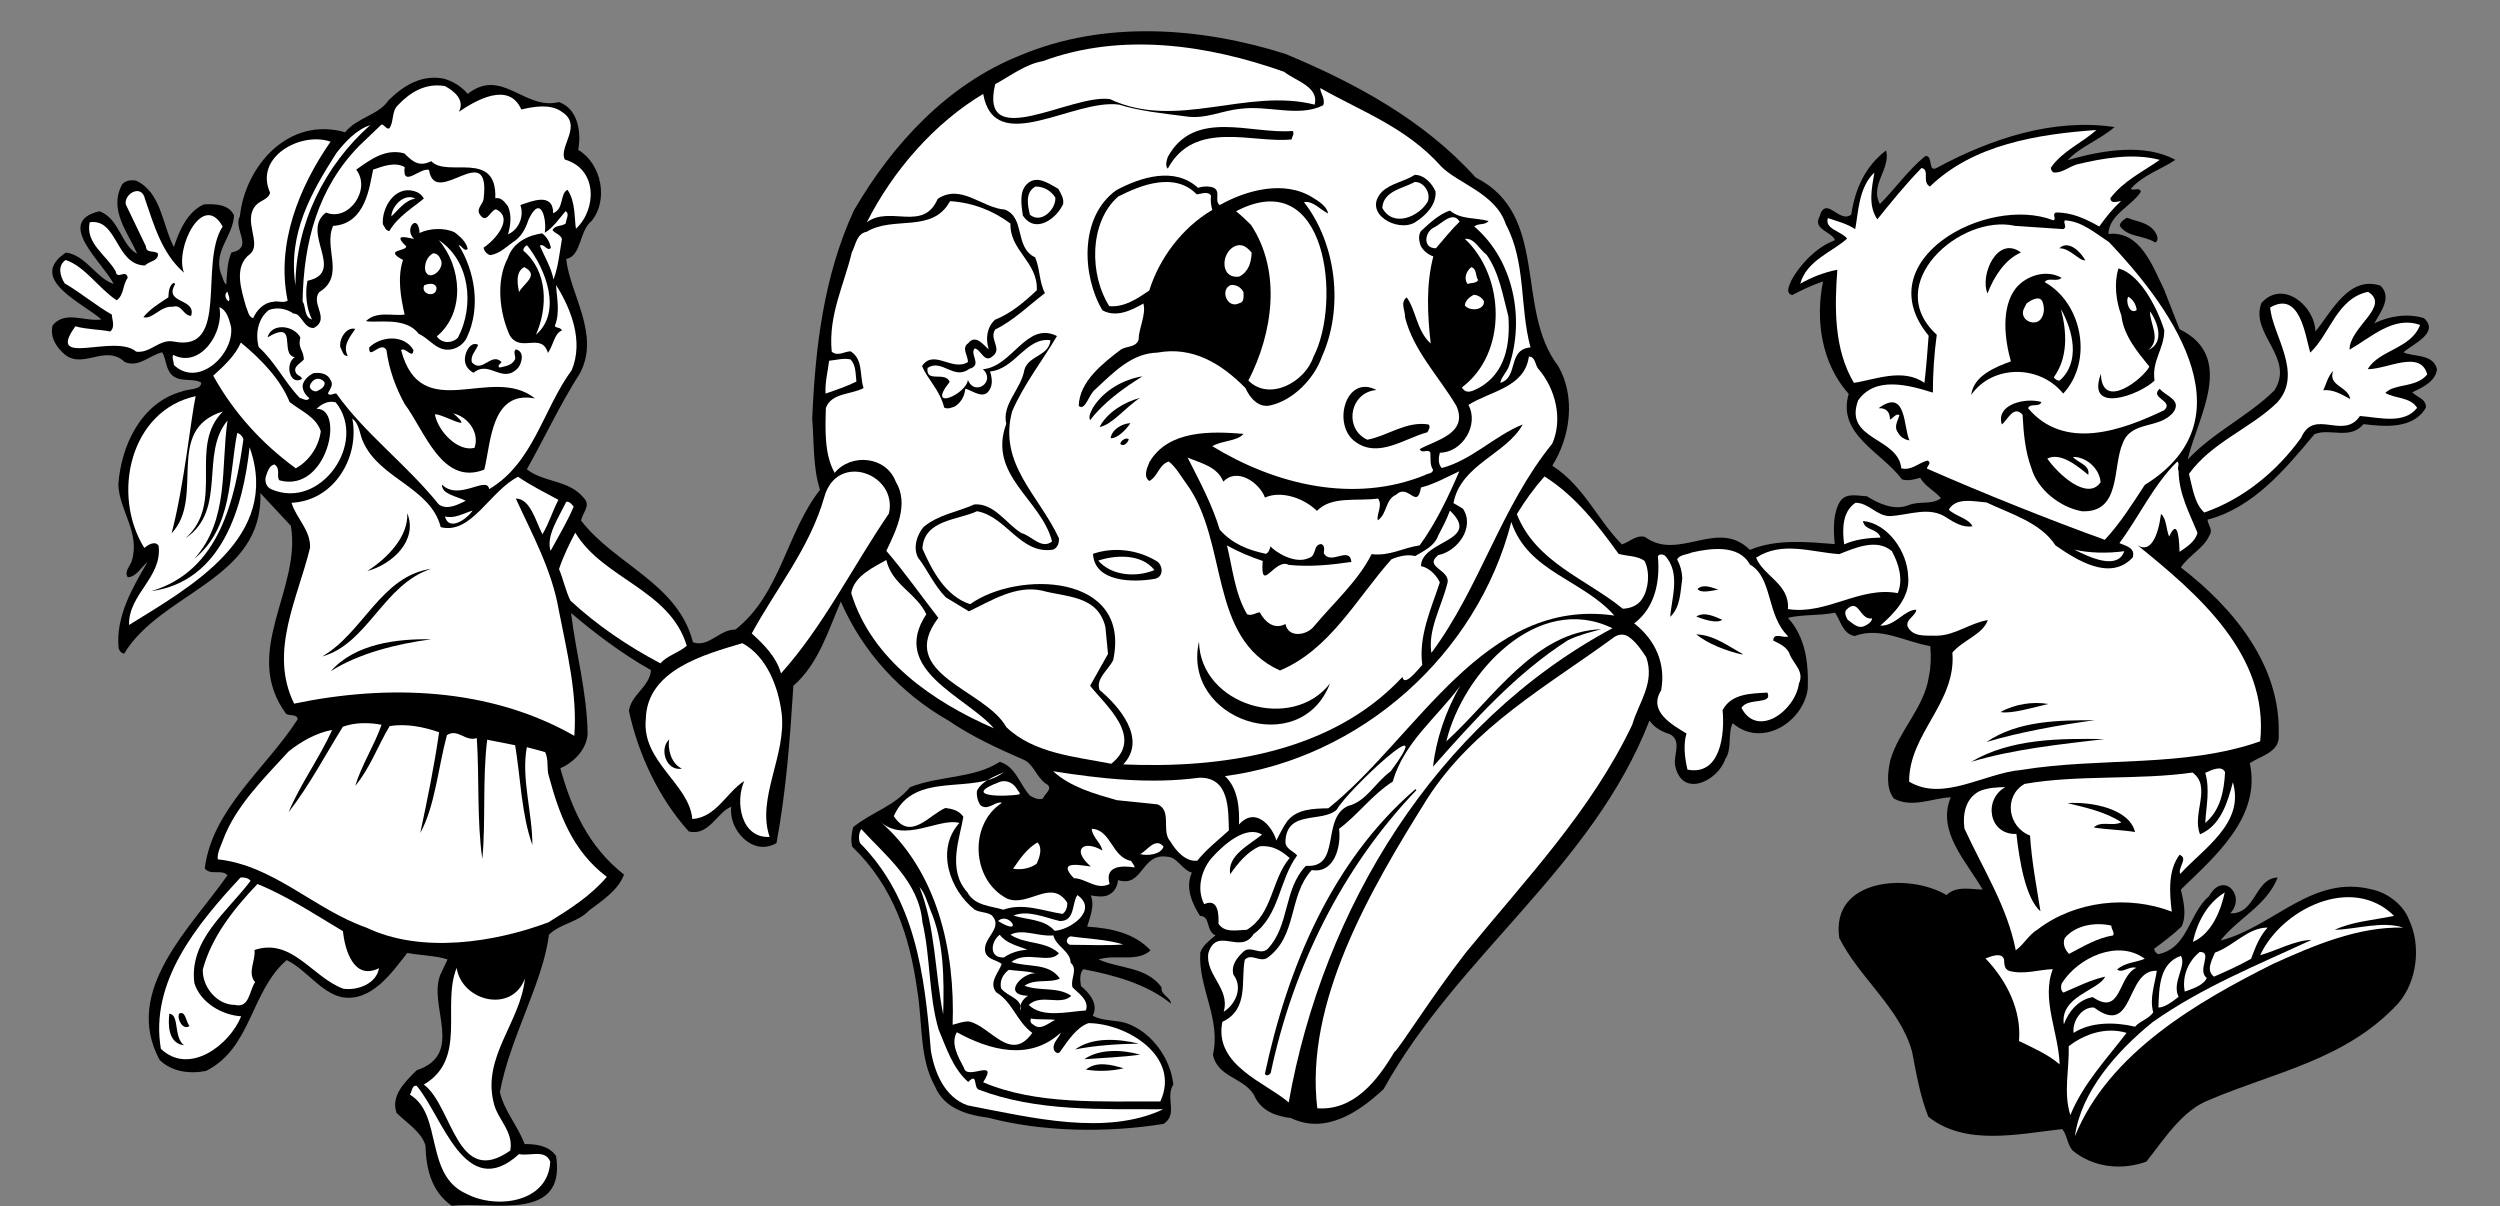 <?xml version="1.0" encoding="UTF-8" standalone="no"?>
<svg
   xmlns:dc="http://purl.org/dc/elements/1.1/"
   xmlns:cc="http://creativecommons.org/ns#"
   xmlns:rdf="http://www.w3.org/1999/02/22-rdf-syntax-ns#"
   xmlns:svg="http://www.w3.org/2000/svg"
   xmlns="http://www.w3.org/2000/svg"
   viewBox="0 0 1025.333 494.667"
   height="494.667"
   width="1025.333"
   xml:space="preserve"
   id="svg2"
   version="1.1"><rect x="0" y="0" width="1025.333" height="494.667" fill="#808080" stroke="none"/><defs
     id="defs6" /><g
     transform="matrix(1.333,0,0,-1.333,0,494.667)"
     id="g10"><g
       transform="scale(0.1)"
       id="g12"><path
         id="path14"
         style="fill:#000000;fill-opacity:1;fill-rule:nonzero;stroke:none"
         d="m 3955,3545 c 214,-89 427,-204 585,-380 229,-115 120,-405 254,-580 54,-93 39,-216 -18,-307 97,-62 138,-165 214,-242 24,7 43,30 71,23 104,-77 224,59 323,-40 83,35 180,24 261,18 -4,45 -6,95 17,132 20,27 54,16 82,15 37,-23 82,-44 127,-28 33,15 71,0 101,22 -19,23 -49,36 -64,63 -17,-5 -38,-11 -56,-5 -61,83 -201,138 -164,263 -84,94 -103,227 -79,346 -33,-11 -64,-26 -95,-42 -23,7 -7,32 -3,44 28,52 80,105 135,125 -10,26 -69,33 -48,72 20,69 61,-23 98,7 11,76 42,148 107,197 15,-56 -51,-107 -19,-165 46,46 87,105 140,148 25,2 6,-53 36,-36 165,89 357,153 546,125 -45,-39 -109,-62 -144,-102 107,32 239,52 331,1 -45,-30 -99,-46 -137,-89 8,-8 26,7 31,-9 -29,-45 -98,-70 -100,-130 98,11 136,-99 171,-170 l 48,-123 c 176,-86 54,-273 25,-401 80,85 186,133 267,213 64,101 -77,174 -40,269 66,73 164,-9 166,-88 50,61 103,173 200,141 37,-35 0,-82 -19,-116 44,22 102,32 153,16 49,-45 -34,-79 -63,-105 29,-15 91,-3 103,-52 -4,-38 -46,-57 -76,-71 14,-15 43,-20 42,-47 -38,-67 -127,-59 -192,-51 -42,-50 -104,-11 -151,-31 -91,-109 -188,-226 -329,-263 1,-16 18,-31 6,-48 -17,-40 -64,-62 -88,-99 160,-123 308,-300 301,-515 5,-53 -56,-65 -89,-87 36,-166 -107,-287 -212,-389 8,-35 19,-80 2,-114 -27,-26 -56,-47 -84,-68 0,-8 6,-13 12,-17 93,19 93,124 157,179 44,79 115,0 65,-53 79,-4 75,108 146,110 -35,-88 -124,-126 -176,-194 165,43 283,205 467,157 47,-10 96,-47 113,-93 38,-80 25,-191 -34,-258 -160,-173 -381,-211 -580,-296 -84,-32 -139,-121 -194,-190 -77,-28 -164,-18 -227,34 -17,19 -17,49 -32,66 -136,-15 -298,-53 -412,38 -25,63 -37,132 -50,200 -36,133 -163,228 -224,350 -27,184 214,201 330,132 30,30 78,17 111,17 -49,86 -142,178 -98,284 -57,-3 -120,-34 -175,-4 -25,32 -19,80 -11,118 27,92 105,162 119,259 6,29 7,61 4,92 -78,13 -153,61 -233,31 -36,7 -43,47 -60,72 -48,-10 -101,-5 -145,-16 54,-59 64,-138 61,-219 -15,-104 -143,-182 -231,-105 -16,-34 -1,-80 -23,-111 -22,-66 -132,-122 -154,-20 -6,34 22,76 -16,97 -23,7 -47,19 -63,42 -174,-450 -589,-721 -818,-1134 -77,-72 -180,-140 -285,-89 -43,5 -88,20 -110,63 -26,61 -116,59 -130,132 25,111 -46,207 -39,314 7,22 30,39 47,53 -31,13 -14,59 -48,60 -24,38 -46,87 -25,133 -32,10 -44,48 -76,49 -81,12 -73,-96 -151,-72 -2,-17 -9,-34 -25,-43 -15,-11 -41,-7 -59,-4 13,-32 -2,-65 -11,-96 73,-5 144,-19 195,-73 -41,-38 -107,-11 -160,-28 65,-29 148,-22 194,-86 -4,-23 27,-29 29,-50 -74,60 -175,88 -270,106 -12,-13 -10,-36 -7,-52 25,-21 55,-55 36,-91 31,-18 72,-12 106,-24 77,-28 134,-109 142,-188 -26,-41 16,-91 -30,-121 -174,-28 -373,-25 -539,19 -64,8 -136,28 -164,96 -49,86 -38,197 -55,297 -23,165 -73,319 -200,441 -5,19 -2,42 3,60 58,47 125,63 175,123 91,36 196,26 276,78 50,-15 61,-70 93,-104 12,-7 26,-14 40,-9 5,16 36,32 7,47 -29,22 -37,62 -70,74 -78,34 -156,70 -228,119 -146,83 -264,211 -331,366 -39,-89 -68,-191 -146,-259 -10,-159 -22,-324 -52,-484 -73,-43 -149,42 -139,112 -44,-17 -69,-92 -131,-76 -91,101 -155,236 -184,371 7,50 64,74 68,125 -89,50 -177,117 -246,176 15,-125 49,-242 51,-373 -4,-48 -42,-86 -84,-105 34,-122 85,-240 196,-327 -18,-48 -67,-80 -107,-110 -36,-38 -89,-40 -124,-75 -18,-146 -120,-317 -151,-484 13,-58 56,-105 76,-160 36,0 75,-5 97,-37 32,-207 -204,-138 -321,-153 -63,44 -79,114 -81,186 -13,42 -58,69 -89,100 -18,53 25,94 62,131 148,49 36,196 72,292 l 23,49 c -36,12 -83,12 -124,20 C 1204,716 1142,627 1051,643 986,658 942,728 882,757 771,661 774,486 634,416 c -50,-10 -106,-3 -143,34 -115,213 95,405 209,568 -18,20 -52,-2 -70,21 23,183 188,307 286,459 -2,17 -25,9 -36,17 -139,190 48,382 15,578 l -94,101 c 10,-266 -305,-305 -419,-494 -9,1 -14,8 -17,16 -10,98 44,189 89,266 -19,-15 -35,-47 -61,-47 -12,19 9,35 13,52 25,86 -38,151 -42,232 8,119 69,252 194,287 20,9 62,4 61,28 -28,15 -65,-1 -91,24 -19,20 -16,48 -29,69 -39,-9 -72,-48 -115,-30 -63,59 -135,-32 -194,32 -22,22 -36,50 -28,81 39,47 100,10 150,18 -56,50 -231,125 -109,206 62,-9 93,-79 147,-97 -33,66 -184,191 -44,224 62,-23 66,-104 116,-131 -28,66 -89,135 -46,214 11,12 28,14 43,11 78,-37 80,-136 116,-204 15,45 39,107 92,131 33,2 78,1 93,-34 -3,-64 -63,-108 -41,-177 6,-12 8,-28 17,-36 3,32 2,67 16,99 71,15 4,72 26,111 16,154 149,309 324,259 35,45 104,53 133,98 47,46 102,80 170,67 28,-8 54,-23 74,-47 105,83 175,-52 281,-25 59,-22 69,-93 59,-147 72,-43 94,-155 41,-219 -39,-32 -30,-107 -78,-117 12,-109 106,-233 42,-352 -60,-94 -108,-197 -163,-295 53,-42 129,-31 176,-89 22,-23 -6,-46 -9,-69 105,-136 298,-193 344,-374 48,-18 82,40 131,39 139,110 156,297 260,430 -22,67 -18,144 -24,218 9,217 35,439 128,641 119,205 289,389 513,478 258,108 552,87 815,4" /><path
         id="path16"
         style="fill:#ffffff;fill-opacity:1;fill-rule:nonzero;stroke:none"
         d="m 3951,3490 c 35,-28 108,-46 94,-101 -210,53 -425,-80 -630,17 -118,17 -404,-168 -353,46 48,26 92,61 147,71 241,89 505,51 742,-33" /><path
         id="path18"
         style="fill:#ffffff;fill-opacity:1;fill-rule:nonzero;stroke:none"
         d="m 1412,3367 c 53,36 154,94 192,7 37,9 89,18 123,-6 69,-42 -10,-109 11,-148 100,-29 99,-152 34,-213 -5,32 -1,84 -26,120 -24,-12 -10,-59 -44,-72 0,66 -68,36 -101,25 12,-32 -3,-75 -38,-90 8,28 12,58 0,86 -9,12 -21,29 -39,25 5,151 -149,62 -197,114 -37,-18 -56,-3 -83,24 -59,16 -105,-20 -148,-50 47,-61 -23,-161 -93,-132 -81,-61 64,-184 -57,-210 -8,-39 -3,-86 14,-119 -25,7 -18,38 -29,56 3,182 47,348 174,478 l 69,66 c 9,-1 15,-16 24,-12 15,22 6,53 27,72 39,41 86,68 144,58 28,-15 62,-42 43,-79" /><path
         id="path20"
         style="fill:#ffffff;fill-opacity:1;fill-rule:nonzero;stroke:none"
         d="m 4434,3199 c 52,-53 168,-83 199,-178 63,-118 42,-253 76,-379 -72,-6 -36,-93 -93,-109 3,18 21,34 27,52 49,145 14,326 -107,429 12,11 33,3 44,17 -42,11 -85,4 -119,32 -33,-11 -62,-38 -89,-63 -9,-13 -6,-31 -1,-45 8,-16 24,-28 39,-33 -23,-88 -18,-181 -8,-268 -43,38 -46,105 -74,142 -21,-16 -4,-41 -5,-61 25,-102 104,-182 158,-273 38,-86 -66,-106 -113,-133 8,-16 25,3 33,-11 1,-18 -2,-38 8,-52 0,-13 -17,-11 -25,-17 -218,-88 -459,-30 -654,89 30,18 77,15 96,38 -97,8 -230,13 -289,-86 -8,-19 -20,-45 -1,-59 27,14 29,50 60,60 22,-17 37,-45 54,-68 131,-178 66,-475 288,-575 154,64 236,222 343,342 23,10 51,16 73,10 28,17 59,30 71,63 13,25 27,51 36,77 100,-95 -88,-90 -89,-171 23,-4 47,-26 58,-50 -27,-82 -66,-166 -54,-254 -16,-17 -55,-68 -61,-37 -218,-234 -558,-282 -859,-269 75,79 -15,181 -73,229 -12,36 27,61 42,92 57,268 -295,276 -440,172 -76,24 -118,105 -147,171 5,89 108,87 168,115 91,-16 134,-135 235,-118 14,7 18,21 17,35 -62,133 -187,229 -144,390 36,84 96,160 138,232 -94,47 -137,-95 -228,-102 41,-38 -25,-85 -46,-33 -5,-45 -130,-98 -56,-6 -14,34 -75,-5 -68,43 44,29 81,-39 128,-3 42,11 0,45 17,63 20,-4 29,-46 54,-25 33,24 -11,53 9,83 57,28 103,74 153,112 -18,35 -15,75 -30,110 -65,31 -29,121 -93,147 -71,5 -135,81 -207,33 -44,-103 -147,-19 -218,-72 81,160 208,305 358,395 35,-196 277,-14 418,-33 64,-20 135,-27 204,-36 62,-10 112,18 169,23 85,12 180,-27 255,11 8,19 -9,38 -9,53 127,-72 265,-121 372,-241" /><path
         id="path22"
         style="fill:#ffffff;fill-opacity:1;fill-rule:nonzero;stroke:none"
         d="M 1139,3326 C 999,3202 910,3022 909,2833 c -24,160 49,286 126,407 28,36 62,72 104,86" /><path
         id="path24"
         style="fill:#000000;fill-opacity:1;fill-rule:nonzero;stroke:none"
         d="m 3977,3308 c 7,-9 -2,-17 -3,-26 -118,-13 -299,63 -381,-90 -9,9 -3,26 0,36 82,150 257,69 384,80" /><path
         id="path26"
         style="fill:#ffffff;fill-opacity:1;fill-rule:nonzero;stroke:none"
         d="m 6450,3311 c -44,-40 -104,-64 -140,-116 0,-6 4,-15 12,-15 25,0 44,18 68,25 79,19 172,36 255,14 -51,-36 -111,-64 -152,-118 2,-19 22,-9 33,-9 -26,-23 -48,-51 -67,-78 -41,23 -84,44 -134,43 -12,-6 3,-19 -7,-24 -206,80 -575,-123 -384,-355 -4,-48 -7,-97 -13,-145 -67,47 -154,9 -217,0 -63,106 -59,237 -51,348 -41,-8 -79,-23 -114,-43 19,72 103,100 144,139 -18,23 -70,29 -59,63 29,-10 58,-17 84,-34 10,51 10,128 59,174 -8,-48 -20,-101 9,-144 42,52 87,108 136,158 27,-5 0,-43 26,-57 134,130 332,161 512,174" /><path
         id="path28"
         style="fill:#ffffff;fill-opacity:1;fill-rule:nonzero;stroke:none"
         d="m 1017,3275 c -97,-140 -168,-315 -132,-489 -14,-9 -30,1 -46,-4 -27,-2 -50,-26 -60,-50 -15,4 -16,23 -22,35 -14,51 -40,124 13,163 36,32 -24,102 17,149 14,16 39,18 44,39 -50,111 96,189 186,157" /><path
         id="path30"
         style="fill:#ffffff;fill-opacity:1;fill-rule:nonzero;stroke:none"
         d="m 1245,3197 c -8,-67 48,0 75,-9 19,-122 191,103 168,-89 -2,-16 -22,-29 -13,-46 22,-35 32,10 51,14 57,-27 -3,-95 -38,-118 1,-10 10,-20 20,-23 31,4 53,29 79,46 22,18 32,41 40,65 39,81 56,-7 49,-42 26,15 44,43 64,66 14,-7 1,-25 1,-37 -12,-11 -32,-4 -41,-21 8,-11 24,-13 29,-27 -7,-42 -12,-89 -26,-125 -7,37 -27,69 -42,104 13,9 22,-19 34,-7 -3,17 -12,34 -27,45 -44,-6 -90,-29 -105,-75 -38,-70 -26,-170 5,-238 33,-57 98,11 118,-55 18,27 20,61 43,69 -4,11 -17,6 -22,14 17,41 6,86 4,126 47,-75 85,-174 48,-262 -88,-120 -118,-286 -254,-366 -6,43 -94,-38 -145,14 -2,-30 47,-36 73,-50 -24,-11 -56,-30 -83,-11 -99,123 -228,218 -315,341 -9,2 -18,-9 -26,0 5,13 19,27 8,41 -9,22 -33,24 -52,22 -15,-7 -32,-22 -34,-39 0,-15 9,-29 21,-38 -7,-12 -21,-1 -30,1 -46,48 -76,111 -126,156 -11,42 -2,88 31,114 25,10 56,4 76,-11 25,2 31,-47 63,-44 51,28 -11,74 16,110 82,50 12,137 43,204 101,6 112,123 123,173 29,10 66,25 97,8" /><path
         id="path32"
         style="fill:#000000;fill-opacity:1;fill-rule:nonzero;stroke:none"
         d="m 4417,3121 c 2,-41 -30,-73 -63,-94 -54,-33 -164,28 -102,94 29,27 69,31 101,52 29,0 54,-27 64,-52" /><path
         id="path34"
         style="fill:#000000;fill-opacity:1;fill-rule:nonzero;stroke:none"
         d="m 3686,3133 c 14,5 35,6 49,0 22,-13 0,-40 18,-53 81,46 199,78 286,23 18,-11 44,-27 47,-49 -25,13 -47,40 -74,35 100,-128 123,-326 55,-476 -23,-66 -87,-133 -157,-149 -37,-10 -65,23 -78,53 -75,76 -163,129 -271,109 -79,-2 -134,-60 -191,-113 -20,-15 -31,-68 -51,-51 2,75 73,130 129,173 18,12 46,6 55,30 1,38 24,78 15,112 -37,-21 -83,-44 -126,-21 -63,106 -72,288 43,370 75,40 179,73 251,7" /><path
         id="path36"
         style="fill:#000000;fill-opacity:1;fill-rule:nonzero;stroke:none"
         d="m 3256,3130 c 8,-14 18,-30 15,-47 -20,-44 -85,-94 -124,-35 -4,30 -12,72 12,96 31,31 69,1 97,-14" /><path
         id="path38"
         style="fill:#ffffff;fill-opacity:1;fill-rule:nonzero;stroke:none"
         d="m 3682,3113 c 14,1 34,11 44,-4 -2,-15 0,-31 4,-44 -94,-55 -164,-151 -194,-248 -37,-25 -76,-52 -123,-48 -60,93 -64,256 27,337 72,37 175,76 242,7" /><path
         id="path40"
         style="fill:#ffffff;fill-opacity:1;fill-rule:nonzero;stroke:none"
         d="m 4393,3091 c -26,-46 -106,-82 -140,-20 3,53 64,60 100,80 28,1 50,-34 40,-60" /><path
         id="path42"
         style="fill:#ffffff;fill-opacity:1;fill-rule:nonzero;stroke:none"
         d="m 3247,3103 c 3,-34 -42,-82 -78,-53 -7,28 -16,69 17,87 25,0 47,-12 61,-34" /><path
         id="path44"
         style="fill:#000000;fill-opacity:1;fill-rule:nonzero;stroke:none"
         d="m 1304,3100 c -25,-22 -80,-54 -106,-100 -12,1 -15,14 -20,21 -4,50 36,119 96,102 12,-3 24,-11 30,-23" /><path
         id="path46"
         style="fill:#ffffff;fill-opacity:1;fill-rule:nonzero;stroke:none"
         d="m 446,3099 c 28,-81 52,-168 120,-227 -29,74 58,252 119,142 -74,-114 23,-389 -150,-354 -45,9 -72,-37 -116,-31 -66,57 -281,-52 -187,78 35,-10 72,-9 107,-16 16,13 6,35 5,52 -48,27 -95,67 -145,96 -14,22 -23,54 3,72 60,-20 102,-88 157,-124 23,16 18,48 34,69 -5,29 -33,-8 -37,20 -28,50 -94,86 -80,151 86,13 79,-131 170,-133 13,14 42,13 40,37 -13,11 -36,-1 -37,22 l -62,129 c -6,33 49,64 59,17" /><path
         id="path48"
         style="fill:#ffffff;fill-opacity:1;fill-rule:nonzero;stroke:none"
         d="m 1278,3100 c -33,-6 -51,-34 -74,-55 1,31 39,73 74,55" /><path
         id="path50"
         style="fill:#ffffff;fill-opacity:1;fill-rule:nonzero;stroke:none"
         d="m 4041,2613 c -25,-77 -135,-138 -200,-73 75,146 103,335 8,479 -15,15 -31,30 -46,42 282,147 325,-283 238,-448" /><path
         id="path52"
         style="fill:#ffffff;fill-opacity:1;fill-rule:nonzero;stroke:none"
         d="m 3109,3023 c -3,-83 85,-118 81,-205 -40,-38 -81,-72 -129,-91 -25,-24 -29,-58 -19,-91 -16,13 -40,48 -63,19 -22,-15 0,-39 -1,-58 -48,-30 -105,41 -141,-12 16,-41 54,-72 68,-128 11,-6 24,0 34,4 19,13 29,32 31,54 23,-5 62,-41 79,6 5,15 2,33 -3,47 77,7 112,107 186,96 -5,-49 -66,-46 -80,-90 -10,-61 -70,-106 -56,-167 -58,-159 107,-231 141,-362 -33,-26 -63,18 -95,26 -48,31 -84,92 -144,88 -53,-24 -111,-31 -157,-70 -20,-25 -32,-61 -17,-93 31,-40 49,-85 86,-123 l 71,-43 c 68,32 143,81 224,64 76,-21 172,-14 196,-112 l 8,-83 -55,-98 c 49,-62 167,-159 65,-240 -112,22 -239,32 -323,113 -64,116 -341,162 -209,336 -53,68 -104,141 -160,206 30,63 71,144 29,213 -30,79 -138,88 -188,27 -32,57 -29,133 -27,200 18,47 77,40 116,61 -13,38 0,88 -40,113 -18,0 -40,-17 -58,-1 -11,112 38,205 62,306 12,22 14,57 46,63 82,50 202,-6 256,94 68,-4 133,-29 186,-69" /><path
         id="path54"
         style="fill:#ffffff;fill-opacity:1;fill-rule:nonzero;stroke:none"
         d="m 4491,3029 c -24,-23 -49,-54 -73,-82 -44,0 -33,54 -4,65 23,12 56,51 77,17" /><path
         id="path56"
         style="fill:#000000;fill-opacity:1;fill-rule:nonzero;stroke:none"
         d="m 6637,2985 c 2,-7 2,-17 -6,-20 -37,23 -84,15 -109,51 1,12 13,20 22,25 33,-13 77,-15 93,-56" /><path
         id="path58"
         style="fill:#ffffff;fill-opacity:1;fill-rule:nonzero;stroke:none"
         d="m 6489,2966 c 168,-177 451,-536 110,-747 -38,-58 -74,-116 -123,-169 -174,63 -369,141 -547,219 -1,8 16,17 2,25 -27,-6 -49,-32 -81,-24 -10,97 -178,86 -133,209 53,76 156,47 230,24 0,59 4,119 12,178 -171,156 72,373 241,335 l 148,-10 c 14,6 -1,18 5,27 53,-3 93,-39 136,-67" /><path
         id="path60"
         style="fill:#000000;fill-opacity:1;fill-rule:nonzero;stroke:none"
         d="m 1291,2994 c 30,15 77,17 108,2 17,-13 36,-30 40,-51 -11,-10 -18,11 -28,12 50,-80 69,-191 26,-283 -9,-22 -33,-38 -57,-39 -38,-2 -60,35 -92,49 -40,54 -130,32 -162,39 33,32 81,15 119,20 -12,52 -23,115 -5,168 -61,33 10,26 10,42 -47,44 12,24 24,23 -33,30 13,83 17,18" /><path
         id="path62"
         style="fill:#ffffff;fill-opacity:1;fill-rule:nonzero;stroke:none"
         d="m 4574,2927 c 39,-55 50,-126 67,-190 6,-87 -10,-173 -88,-218 -17,-8 -41,-25 -55,0 141,106 133,341 9,457 29,4 45,-33 67,-49" /><path
         id="path64"
         style="fill:#ffffff;fill-opacity:1;fill-rule:nonzero;stroke:none"
         d="m 1409,2672 c -18,-18 -49,-19 -65,4 89,74 76,215 6,296 97,-64 110,-203 59,-300" /><path
         id="path66"
         style="fill:#000000;fill-opacity:1;fill-rule:nonzero;stroke:none"
         d="m 6416,2910 c -18,-3 -47,38 -80,37 28,27 66,-11 80,-37" /><path
         id="path68"
         style="fill:#ffffff;fill-opacity:1;fill-rule:nonzero;stroke:none"
         d="m 1649,2681 c 37,84 37,195 -39,259 0,7 5,14 12,16 58,-74 108,-205 27,-275" /><path
         id="path70"
         style="fill:#ffffff;fill-opacity:1;fill-rule:nonzero;stroke:none"
         d="m 3851,2934 c -1,-30 -9,-59 -38,-74 -64,-9 -56,85 -5,96 19,4 32,-10 43,-22" /><path
         id="path72"
         style="fill:#000000;fill-opacity:1;fill-rule:nonzero;stroke:none"
         d="m 6218,2934 c -49,-21 -83,-74 -103,-126 -24,58 31,180 103,126" /><path
         id="path74"
         style="fill:#ffffff;fill-opacity:1;fill-rule:nonzero;stroke:none"
         d="m 1355,2914 c 12,-19 -8,-48 -29,-50 -10,-1 -16,8 -18,16 -2,21 6,40 23,51 11,3 21,-8 24,-17" /><path
         id="path76"
         style="fill:#000000;fill-opacity:1;fill-rule:nonzero;stroke:none"
         d="m 6659,2695 c 0,-58 -39,-93 -30,-155 -45,-44 -212,-106 -165,21 3,-119 134,-11 149,22 -38,47 -79,96 -86,157 -17,46 -23,100 -9,145 63,-16 117,-114 141,-190" /><path
         id="path78"
         style="fill:#ffffff;fill-opacity:1;fill-rule:nonzero;stroke:none"
         d="m 1597,2812 c -3,17 -14,62 16,77 50,-25 -6,-53 -16,-77" /><path
         id="path80"
         style="fill:#ffffff;fill-opacity:1;fill-rule:nonzero;stroke:none"
         d="m 4548,2849 c -7,-11 -22,-7 -32,-12 -14,16 -4,41 11,52 18,-6 12,-28 21,-40" /><path
         id="path82"
         style="fill:#000000;fill-opacity:1;fill-rule:nonzero;stroke:none"
         d="m 6343,2856 c -15,-14 -41,3 -52,-13 116,-65 150,-243 57,-343 -73,90 -218,89 -283,-4 7,58 72,85 122,103 -19,68 -31,165 15,225 33,40 95,59 141,32" /><path
         id="path84"
         style="fill:#000000;fill-opacity:1;fill-rule:nonzero;stroke:none"
         d="m 539,2837 c -37,-62 66,-42 49,-98 -25,1 -28,37 -57,28 -36,4 -62,-40 -90,-32 20,25 51,44 77,61 1,17 2,37 17,45 l 4,-4" /><path
         id="path86"
         style="fill:#ffffff;fill-opacity:1;fill-rule:nonzero;stroke:none"
         d="m 1343,2826 c 2,-32 -50,-23 -38,7 11,5 33,10 38,-7" /><path
         id="path88"
         style="fill:#ffffff;fill-opacity:1;fill-rule:nonzero;stroke:none"
         d="m 3826,2812 c 0,-13 3,-31 -13,-34 -37,-19 -61,42 -26,56 17,2 32,-8 39,-22" /><path
         id="path90"
         style="fill:#ffffff;fill-opacity:1;fill-rule:nonzero;stroke:none"
         d="m 700,2813 c 2,-9 9,-21 4,-29 -12,6 -14,25 -4,29" /><path
         id="path92"
         style="fill:#ffffff;fill-opacity:1;fill-rule:nonzero;stroke:none"
         d="m 7229,2635 c 65,37 136,106 217,76 -28,-74 -126,-76 -161,-136 61,0 162,61 183,-16 -33,-42 -100,-27 -129,-57 30,-18 77,-12 98,-46 -41,-52 -119,-29 -176,-25 -51,-76 -141,26 -181,-67 -75,-104 -179,-189 -298,-230 -31,29 -36,77 -47,119 71,98 187,138 271,219 83,90 -16,211 -21,293 90,52 107,-81 123,-139 61,57 82,167 178,187 71,-44 -57,-108 -57,-178" /><path
         id="path94"
         style="fill:#ffffff;fill-opacity:1;fill-rule:nonzero;stroke:none"
         d="m 4566,2783 c 0,-28 -45,-30 -59,-12 1,15 15,27 28,33 12,-1 25,-8 31,-21" /><path
         id="path96"
         style="fill:#ffffff;fill-opacity:1;fill-rule:nonzero;stroke:none"
         d="m 6574,2757 c -21,-15 -35,25 -26,41 15,-8 25,-26 26,-41" /><path
         id="path98"
         style="fill:#ffffff;fill-opacity:1;fill-rule:nonzero;stroke:none"
         d="m 6286,2777 c 5,-16 3,-36 -8,-49 -14,-17 -47,-9 -53,13 -4,15 5,24 10,36 14,11 45,29 51,0" /><path
         id="path100"
         style="fill:#ffffff;fill-opacity:1;fill-rule:nonzero;stroke:none"
         d="m 711,2705 c 10,-84 -101,-189 -176,-117 0,11 -7,22 -2,31 84,-43 157,70 142,147 24,-10 30,-39 36,-61" /><path
         id="path102"
         style="fill:#ffffff;fill-opacity:1;fill-rule:nonzero;stroke:none"
         d="m 6337,2540 c -8,-1 -14,5 -18,10 45,62 40,141 22,210 37,-66 61,-163 -4,-220" /><path
         id="path104"
         style="fill:#ffffff;fill-opacity:1;fill-rule:nonzero;stroke:none"
         d="m 6615,2753 c 24,-33 46,-96 -5,-119 41,33 4,81 5,119" /><path
         id="path106"
         style="fill:#000000;fill-opacity:1;fill-rule:nonzero;stroke:none"
         d="m 924,2673 c -8,-36 9,-35 11,-68 -11,-13 -35,-22 -24,-42 5,-9 16,-8 18,-18 -37,-22 -54,46 -22,67 -49,8 13,118 -84,61 13,46 81,37 101,0" /><path
         id="path108"
         style="fill:#000000;fill-opacity:1;fill-rule:nonzero;stroke:none"
         d="m 1093,2699 c -16,-25 -40,-51 -23,-83 -15,-2 -17,17 -23,27 -4,26 19,63 46,56" /><path
         id="path110"
         style="fill:#000000;fill-opacity:1;fill-rule:nonzero;stroke:none"
         d="m 1272,2634 c -2,-30 -24,10 -38,0 62,-235 279,-42 412,-149 -136,26 -135,-137 -156,-219 -130,-51 -183,119 -245,202 -28,51 -48,106 -56,166 -18,30 -55,-34 -53,8 36,35 107,41 136,-8" /><path
         id="path112"
         style="fill:#ffffff;fill-opacity:1;fill-rule:nonzero;stroke:none"
         d="m 891,2474 c 34,-27 82,-46 96,-90 -6,-46 -34,-90 -77,-114 -105,77 -190,170 -254,285 33,30 68,62 85,102 62,-51 122,-113 150,-183" /><path
         id="path114"
         style="fill:#000000;fill-opacity:1;fill-rule:nonzero;stroke:none"
         d="m 1471,2650 c -6,-18 -25,-33 -19,-54 32,-35 60,33 91,1 -2,-5 -15,-11 -6,-17 17,4 37,6 47,24 5,11 -7,23 3,32 27,-6 20,-40 7,-57 -49,-52 -88,26 -137,-15 -12,6 -22,17 -25,29 -8,25 14,71 39,57" /><path
         id="path116"
         style="fill:#ffffff;fill-opacity:1;fill-rule:nonzero;stroke:none"
         d="m 4735,2574 c 51,-61 74,-152 41,-228 -159,-196 -222,-442 -372,-644 -11,72 31,142 49,213 13,43 -75,50 -28,88 60,12 114,86 76,143 l -29,17 c 22,119 164,151 213,242 -87,-35 -157,-110 -249,-134 -12,12 -10,32 -6,47 71,1 121,87 88,147 67,43 173,53 186,149 22,-1 18,-28 31,-40" /><path
         id="path118"
         style="fill:#ffffff;fill-opacity:1;fill-rule:nonzero;stroke:none"
         d="m 2635,2537 c -30,-15 -63,-26 -95,-37 -2,34 7,68 11,101 21,2 45,9 66,4 17,-18 15,-44 18,-68" /><path
         id="path120"
         style="fill:#000000;fill-opacity:1;fill-rule:nonzero;stroke:none"
         d="m 7231,2483 c -25,14 -53,31 -83,27 8,15 14,44 31,60 -19,-46 48,-49 52,-87" /><path
         id="path122"
         style="fill:#000000;fill-opacity:1;fill-rule:nonzero;stroke:none"
         d="m 3515,2553 c -60,-37 -122,-83 -161,-135 -6,13 3,27 9,39 33,53 94,87 152,96" /><path
         id="path124"
         style="fill:#ffffff;fill-opacity:1;fill-rule:nonzero;stroke:none"
         d="m 999,2533 c 0,-15 -15,-21 -25,-26 -9,-1 -19,5 -21,14 1,10 10,21 20,24 11,2 22,-3 26,-12" /><path
         id="path126"
         style="fill:#000000;fill-opacity:1;fill-rule:nonzero;stroke:none"
         d="m 4235,2511 c -83,-7 -101,-120 -28,-153 61,11 119,58 188,47 8,-7 0,-17 -3,-24 -69,-18 -150,-81 -221,-30 -74,51 -31,210 64,160" /><path
         id="path128"
         style="fill:#000000;fill-opacity:1;fill-rule:nonzero;stroke:none"
         d="m 6688,2444 c -42,-55 -130,-25 -157,-97 -32,-74 -4,-215 -126,-209 -66,12 -136,66 -155,133 -19,51 -24,107 -27,164 -28,31 -46,-17 -64,-30 -19,64 76,83 122,69 -7,-18 -35,-2 -41,-19 112,-133 290,-68 419,-6 31,29 -47,37 -14,66 16,-22 68,-33 43,-71" /><path
         id="path130"
         style="fill:#ffffff;fill-opacity:1;fill-rule:nonzero;stroke:none"
         d="m 528,2070 c 105,112 -25,319 158,375 -109,-109 8,-279 -115,-390 129,87 43,260 129,362 -21,-143 6,-305 -102,-425 119,96 106,257 132,387 9,-3 16,-10 19,-19 -26,-185 -73,-406 -284,-468 220,30 283,261 303,443 98,-277 -183,-430 -371,-547 -2,96 103,146 91,244 -11,16 -32,3 -44,-7 -102,164 -44,423 158,467 -15,-69 -35,-273 -74,-422" /><path
         id="path132"
         style="fill:#000000;fill-opacity:1;fill-rule:nonzero;stroke:none"
         d="m 3508,2487 c -44,-28 -86,-83 -125,-90 24,46 77,77 125,90" /><path
         id="path134"
         style="fill:#ffffff;fill-opacity:1;fill-rule:nonzero;stroke:none"
         d="m 834,2206 c -15,7 -20,24 -16,39 5,14 10,33 26,37 21,-12 5,-38 16,-49 147,-40 202,223 114,220 16,16 37,26 59,20 100,-124 -48,-334 -199,-267" /><path
         id="path136"
         style="fill:#000000;fill-opacity:1;fill-rule:nonzero;stroke:none"
         d="m 5875,2356 c -15,2 -29,11 -36,25 -13,19 1,35 5,53 -11,6 -19,-10 -29,-14 0,22 -10,36 -35,35 87,64 76,-60 95,-99" /><path
         id="path138"
         style="fill:#ffffff;fill-opacity:1;fill-rule:nonzero;stroke:none"
         d="m 1460,2333 c -51,-13 -112,50 -122,103 20,4 130,-62 57,3 46,-11 81,-60 65,-106" /><path
         id="path140"
         style="fill:#ffffff;fill-opacity:1;fill-rule:nonzero;stroke:none"
         d="m 1118,2350 c 51,-113 207,-139 238,-261 94,-24 152,112 238,155 39,-27 82,-48 124,-71 -18,-35 -29,-72 -49,-106 -21,40 -37,110 -82,110 50,-109 111,-220 132,-342 25,-128 58,-259 48,-388 -261,149 -575,159 -862,99 -79,160 12,325 49,480 2,54 -43,91 -57,138 131,6 210,140 187,259 23,-17 22,-49 34,-73" /><path
         id="path142"
         style="fill:#000000;fill-opacity:1;fill-rule:nonzero;stroke:none"
         d="m 3478,2409 c -14,-22 -43,-49 -61,-46 5,29 38,45 61,46" /><path
         id="path144"
         style="fill:#000000;fill-opacity:1;fill-rule:nonzero;stroke:none"
         d="m 3473,2359 c -3,-10 -16,-24 -26,-14 0,10 19,22 26,14" /><path
         id="path146"
         style="fill:#ffffff;fill-opacity:1;fill-rule:nonzero;stroke:none"
         d="m 6425,2250 c 7,30 -32,37 -47,55 40,1 82,-35 85,-78 -40,-58 -130,24 -164,73 40,20 91,-21 126,-50" /><path
         id="path148"
         style="fill:#ffffff;fill-opacity:1;fill-rule:nonzero;stroke:none"
         d="m 3764,2229 c 42,45 111,-3 128,-49 48,22 118,0 160,-41 44,47 125,29 188,38 15,-21 -5,-46 -1,-67 30,20 22,64 57,79 37,36 64,-49 76,22 43,11 81,33 118,50 -34,-79 -72,-159 -122,-228 -50,-7 -93,-34 -148,-27 -40,-81 -117,-150 -178,-223 -22,-27 -78,-36 -87,8 -36,-19 -64,8 -79,36 -13,-1 -24,-12 -39,-6 -38,64 -45,144 -62,212 35,-20 72,-35 110,-48 -8,-105 38,11 80,-12 64,-7 131,0 193,9 -6,51 -64,-12 -85,27 1,10 4,24 -8,28 -26,-2 -13,-36 -38,-43 -45,-21 -107,22 -118,36 -2,-8 -5,-19 -14,-23 -53,11 -103,30 -142,74 -24,79 -64,153 -99,222 40,-17 91,-27 110,-74" /><path
         id="path150"
         style="fill:#ffffff;fill-opacity:1;fill-rule:nonzero;stroke:none"
         d="m 6703,2262 c 1,-71 33,-129 58,-190 -5,-26 -34,-45 -55,-59 -1,19 -2,114 -32,47 -10,23 -7,53 -25,70 -9,-70 -33,-123 -73,-96 185,-150 406,-337 378,-604 -234,-82 -490,-48 -735,-88 -115,-10 -240,-99 -345,-36 -1,147 146,244 133,397 33,39 94,56 109,100 -56,-9 -99,-47 -158,-48 -34,1 -73,-5 -89,29 -5,23 25,31 27,51 -37,0 -65,-51 -111,-49 38,33 93,86 86,150 -2,79 -64,165 -139,172 4,-30 45,-22 54,-51 -36,-1 -77,-5 -112,-21 -6,46 -6,101 35,128 41,0 65,-41 106,-41 58,3 121,31 173,-4 23,-15 53,-33 81,-27 -15,26 -52,30 -73,51 23,39 77,25 116,22 74,-35 167,-62 212,-132 65,-45 169,-112 238,-37 9,31 -25,36 -41,44 61,82 104,178 178,251 9,-7 -2,-19 4,-29" /><path
         id="path152"
         style="fill:#ffffff;fill-opacity:1;fill-rule:nonzero;stroke:none"
         d="m 2735,2131 c -112,-164 -201,-346 -332,-492 -15,52 -53,89 -90,123 76,140 178,262 223,419 39,142 227,72 199,-50" /><path
         id="path154"
         style="fill:#ffffff;fill-opacity:1;fill-rule:nonzero;stroke:none"
         d="m 4980,2007 c 26,-8 57,-5 80,-22 17,-34 13,-85 -7,-116 -13,-21 -36,-30 -60,-31 -113,92 -268,143 -326,291 24,40 53,80 85,116 94,-59 164,-149 228,-238" /><path
         id="path156"
         style="fill:#ffffff;fill-opacity:1;fill-rule:nonzero;stroke:none"
         d="m 1765,2152 c -20,-47 -47,-92 -71,-136 -15,46 26,104 48,151 11,2 18,-9 23,-15" /><path
         id="path158"
         style="fill:#ffffff;fill-opacity:1;fill-rule:nonzero;stroke:none"
         d="m 1454,2140 c -16,-25 -73,-66 -85,-18 29,-8 58,10 85,18" /><path
         id="path160"
         style="fill:#000000;fill-opacity:1;fill-rule:nonzero;stroke:none"
         d="m 1130,1954 c 63,40 127,107 123,178 34,-84 -47,-158 -123,-178" /><path
         id="path162"
         style="fill:#ffffff;fill-opacity:1;fill-rule:nonzero;stroke:none"
         d="m 4967,1817 c -401,58 -606,-373 -880,-593 -47,-1 -96,-2 -126,-39 -14,-19 -23,-40 -34,-60 -10,38 -62,108 -115,49 2,47 -2,111 -43,149 416,55 776,372 881,782 51,-154 219,-177 317,-288" /><path
         id="path164"
         style="fill:#ffffff;fill-opacity:1;fill-rule:nonzero;stroke:none"
         d="m 2113,1724 c -25,-22 -59,-29 -81,-54 -101,53 -196,118 -277,193 -15,31 -22,66 -35,97 13,39 31,76 50,112 86,-143 291,-175 343,-348" /><path
         id="path166"
         style="fill:#ffffff;fill-opacity:1;fill-rule:nonzero;stroke:none"
         d="m 5821,2015 c 20,-37 36,-86 18,-129 -117,22 -220,-68 -338,-49 6,77 -74,100 -98,158 80,52 170,17 256,11 50,20 116,49 162,9" /><path
         id="path168"
         style="fill:#ffffff;fill-opacity:1;fill-rule:nonzero;stroke:none"
         d="m 6536,2015 c -21,-60 -109,-18 -154,5 45,-11 103,-12 154,-5" /><path
         id="path170"
         style="fill:#ffffff;fill-opacity:1;fill-rule:nonzero;stroke:none"
         d="m 5384,1974 c 71,-40 50,-156 118,-221 -13,-7 -46,14 -46,-13 18,-9 39,-18 49,-38 10,-32 48,-55 30,-94 -12,-85 -128,-169 -177,-75 20,33 97,8 80,47 -52,-3 -111,-3 -138,-54 7,-71 -5,-203 -108,-183 -9,37 -13,80 -3,111 -44,27 -119,68 -78,133 15,83 -18,155 -83,206 64,48 80,128 73,206 4,9 16,6 21,3 51,-53 20,-135 17,-189 32,31 31,77 37,119 -1,21 -6,40 -16,58 9,15 30,14 45,21 57,13 145,26 179,-37" /><path
         id="path172"
         style="fill:#000000;fill-opacity:1;fill-rule:nonzero;stroke:none"
         d="m 3561,1983 c 18,-14 19,-48 -8,-53 -68,-12 -186,-10 -190,77 64,22 139,13 198,-24" /><path
         id="path174"
         style="fill:#ffffff;fill-opacity:1;fill-rule:nonzero;stroke:none"
         d="m 3552,1957 c -52,-22 -130,-20 -173,29 50,17 132,23 173,-29" /><path
         id="path176"
         style="fill:#ffffff;fill-opacity:1;fill-rule:nonzero;stroke:none"
         d="m 2850,1821 c -114,-172 124,-253 208,-351 -186,81 -376,210 -439,416 9,54 72,81 108,102 17,-76 93,-102 123,-167" /><path
         id="path178"
         style="fill:#000000;fill-opacity:1;fill-rule:nonzero;stroke:none"
         d="m 1327,1961 c -148,-48 -195,-231 -336,-270 127,73 180,247 336,270" /><path
         id="path180"
         style="fill:#000000;fill-opacity:1;fill-rule:nonzero;stroke:none"
         d="m 5287,1897 c -21,-4 -56,-12 -64,2 19,17 45,3 64,-2" /><path
         id="path182"
         style="fill:#ffffff;fill-opacity:1;fill-rule:nonzero;stroke:none"
         d="m 5760,1808 c -1,-10 -12,-18 -21,-22 -22,-12 -38,7 -54,18 -5,8 -11,20 -5,30 40,41 40,-31 80,-26" /><path
         id="path184"
         style="fill:#000000;fill-opacity:1;fill-rule:nonzero;stroke:none"
         d="m 5299,1804 c -16,-12 -55,0 -80,10 26,16 56,0 80,-10" /><path
         id="path186"
         style="fill:#ffffff;fill-opacity:1;fill-rule:nonzero;stroke:none"
         d="M 4961,1778 C 4417,1486 4071,916 3965,319 c -70,61 -231,114 -204,248 83,39 56,128 69,191 20,21 44,-8 68,5 95,67 65,192 138,271 71,-12 91,76 84,127 56,41 103,106 165,145 35,122 137,198 208,295 -45,-76 -75,-168 -84,-249 125,141 254,286 415,389 33,16 69,25 103,34 -205,-7 -333,-214 -477,-345 51,211 281,460 511,348" /><path
         id="path188"
         style="fill:#000000;fill-opacity:1;fill-rule:nonzero;stroke:none"
         d="m 5361,1699 v -2 c -51,11 -107,34 -142,62 52,-1 97,-35 142,-60" /><path
         id="path190"
         style="fill:#ffffff;fill-opacity:1;fill-rule:nonzero;stroke:none"
         d="m 5065,1689 c 28,-79 -24,-141 -43,-208 C 4896,1216 4693,1004 4510,780 4402,641 4303,481 4290,474 4237,385 4165,293 4053,301 c -39,324 160,668 338,952 142,222 374,350 573,496 13,10 30,13 45,4 24,-16 41,-41 56,-64" /><path
         id="path192"
         style="fill:#000000;fill-opacity:1;fill-rule:nonzero;stroke:none"
         d="m 1327,1744 c -107,-14 -225,-44 -309,-98 74,84 202,100 309,98" /><path
         id="path194"
         style="fill:#000000;fill-opacity:1;fill-rule:nonzero;stroke:none"
         d="m 4092,1608 c -91,-236 -457,-112 -403,129 4,-196 286,-280 403,-129" /><path
         id="path196"
         style="fill:#ffffff;fill-opacity:1;fill-rule:nonzero;stroke:none"
         d="m 2405,1516 c 15,-129 -78,-262 -37,-380 -88,-5 -107,108 -78,172 -55,-35 -86,-112 -160,-117 -9,108 -156,176 -143,307 3,153 184,200 297,234 76,-41 111,-136 121,-216" /><path
         id="path198"
         style="fill:#000000;fill-opacity:1;fill-rule:nonzero;stroke:none"
         d="m 6302,1545 c -48,-11 -112,-31 -147,-25 44,25 100,33 147,25" /><path
         id="path200"
         style="fill:#000000;fill-opacity:1;fill-rule:nonzero;stroke:none"
         d="m 6445,1495 c -112,-15 -232,-37 -333,-67 97,66 222,67 333,67" /><path
         id="path202"
         style="fill:#ffffff;fill-opacity:1;fill-rule:nonzero;stroke:none"
         d="m 1174,1481 c -23,-65 -62,-125 -81,-188 46,55 69,123 106,184 50,8 103,-2 152,-19 -15,-105 -36,-207 -58,-310 45,81 55,200 82,301 34,22 56,-21 92,-9 8,-123 0,-253 17,-372 11,116 0,245 15,367 l 86,-17 c 17,-103 19,-211 53,-307 0,101 -35,206 -17,301 l 56,-15 c 12,-22 4,-52 12,-75 31,-114 71,-228 178,-309 -49,-58 -115,-100 -180,-140 -166,-62 -391,-97 -560,-16 -160,56 -284,191 -457,210 -2,20 9,40 16,59 38,103 123,187 202,273 39,31 87,58 134,66 -40,-88 -100,-170 -134,-253 65,84 112,175 167,263 39,14 81,13 119,6" /><path
         id="path204"
         style="fill:#000000;fill-opacity:1;fill-rule:nonzero;stroke:none"
         d="m 6475,1437 c -133,-16 -276,-30 -410,-70 122,72 272,72 410,70" /><path
         id="path206"
         style="fill:#ffffff;fill-opacity:1;fill-rule:nonzero;stroke:none"
         d="m 4279,1338 c -51,-38 -75,-93 -132,-107 -83,-39 -19,-192 -129,-184 -70,-73 -49,-183 -118,-256 -23,-20 -49,10 -72,-6 -22,-20 -41,-44 -33,-73 30,-39 7,-91 -30,-114 21,72 -58,114 -47,181 26,83 99,-7 139,58 80,58 78,166 134,242 -12,14 -36,20 -36,42 3,100 113,57 158,99 32,59 321,328 166,118" /><path
         id="path208"
         style="fill:#000000;fill-opacity:1;fill-rule:nonzero;stroke:none"
         d="m 2098,1346 c -48,-9 -71,60 -39,90 -5,-24 3,-73 39,-90" /><path
         id="path210"
         style="fill:#ffffff;fill-opacity:1;fill-rule:nonzero;stroke:none"
         d="m 3088,1335 c -26,-13 -66,-25 -82,-57 -2,-15 2,-31 10,-44 24,-20 45,13 67,7 -103,-66 -94,-239 16,-295 65,-27 136,64 185,-13 0,-13 -4,-27 -15,-34 -59,9 -121,35 -182,13 -40,12 -88,12 -111,54 -63,70 -22,168 -12,232 -14,20 -34,24 -55,27 -49,-20 -108,-104 -159,-25 63,143 248,63 338,135" /><path
         id="path212"
         style="fill:#ffffff;fill-opacity:1;fill-rule:nonzero;stroke:none"
         d="m 6846,1335 c -3,-57 -14,-117 -61,-156 3,51 15,103 0,154 18,8 51,25 61,2" /><path
         id="path214"
         style="fill:#ffffff;fill-opacity:1;fill-rule:nonzero;stroke:none"
         d="m 3689,1318 c 95,3 90,-100 92,-162 -33,-30 -69,-58 -97,-93 -35,-5 -66,30 -83,59 -29,31 6,94 -39,114 l -126,13 c -69,20 -140,39 -196,89 146,-23 299,-40 449,-20" /><path
         id="path216"
         style="fill:#ffffff;fill-opacity:1;fill-rule:nonzero;stroke:none"
         d="m 6769,1144 c 64,27 85,99 101,160 37,-126 -90,-203 -162,-282 -8,21 26,48 -2,59 -36,-48 -31,-117 -24,-175 -132,51 -297,34 -413,-55 -27,-16 -41,-45 -67,-64 -26,135 -102,252 -158,375 -6,45 4,92 45,114 24,11 55,13 81,13 -68,-37 -52,-147 34,-144 9,-81 28,-198 74,-238 -12,77 -27,153 -32,233 -69,27 -82,121 -17,159 165,29 349,11 517,35 60,-44 -3,-127 23,-190" /><path
         id="path218"
         style="fill:#ffffff;fill-opacity:1;fill-rule:nonzero;stroke:none"
         d="m 3131,1280 c 2,-4 8,-7 6,-13 -40,-8 -188,-9 -59,39 22,6 42,-6 53,-26" /><path
         id="path220"
         style="fill:#000000;fill-opacity:1;fill-rule:nonzero;stroke:none"
         d="m 4358,1280 c -228,-238 -380,-546 -448,-869 -3,-8 -16,-13 -18,-3 69,324 205,653 463,875 l 3,-3" /><path
         id="path222"
         style="fill:#000000;fill-opacity:1;fill-rule:nonzero;stroke:none"
         d="m 6569,1151 c -42,7 -85,7 -127,14 23,22 57,2 85,16 -50,33 -114,46 -166,59 76,5 191,-18 208,-89" /><path
         id="path224"
         style="fill:#ffffff;fill-opacity:1;fill-rule:nonzero;stroke:none"
         d="m 2952,1179 c -74,-81 -30,-207 47,-267 16,-9 38,-7 52,-17 41,-42 -38,-74 -17,-120 12,-18 33,-18 48,-30 -9,-26 -41,-57 -17,-87 51,-31 63,-90 111,-125 -66,-94 -128,20 -194,35 -19,1 -34,-6 -51,-10 8,226 -46,473 -225,627 76,-71 181,11 246,-6" /><path
         id="path226"
         style="fill:#ffffff;fill-opacity:1;fill-rule:nonzero;stroke:none"
         d="m 2838,874 c 25,-107 19,-226 50,-331 23,-54 43,-119 91,-161 29,30 16,-14 31,-23 179,-69 379,-60 569,-61 -176,-83 -405,-26 -602,12 -71,25 -102,102 -113,169 -19,235 -48,466 -218,638 -5,13 -4,31 4,43 73,-80 178,-162 188,-286" /><path
         id="path228"
         style="fill:#ffffff;fill-opacity:1;fill-rule:nonzero;stroke:none"
         d="m 3480,1062 c 4,-7 10,-12 11,-20 -36,6 -94,7 -77,-51 -41,-20 -72,17 -110,18 -56,58 27,38 52,36 -61,53 -22,83 36,49 -6,26 -31,41 -33,67 60,-3 61,-87 121,-99" /><path
         id="path230"
         style="fill:#ffffff;fill-opacity:1;fill-rule:nonzero;stroke:none"
         d="m 3883,1143 c -40,-32 -108,-65 -98,-122 22,32 54,71 91,86 38,4 66,-13 92,-36 -56,-65 -52,-173 -132,-221 -29,0 -68,-11 -87,19 1,27 0,80 -44,60 -24,46 -9,104 22,141 38,43 107,103 156,73" /><path
         id="path232"
         style="fill:#ffffff;fill-opacity:1;fill-rule:nonzero;stroke:none"
         d="m 3190,1054 c -20,-15 -46,-20 -73,-16 20,29 42,62 75,81 17,-17 6,-47 -2,-65" /><path
         id="path234"
         style="fill:#ffffff;fill-opacity:1;fill-rule:nonzero;stroke:none"
         d="m 3580,1106 c -8,-24 -48,-29 -72,-23 20,9 47,54 72,23" /><path
         id="path236"
         style="fill:#ffffff;fill-opacity:1;fill-rule:nonzero;stroke:none"
         d="M 771,1001 C 699,905 581,819 598,686 617,626 682,588 742,584 706,495 582,401 495,484 c -35,206 111,383 245,527 12,1 23,-1 31,-10" /><path
         id="path238"
         style="fill:#ffffff;fill-opacity:1;fill-rule:nonzero;stroke:none"
         d="m 1055,846 c 6,-55 32,-153 111,-114 -7,-47 -66,-70 -110,-63 -94,34 -158,158 -273,119 4,-33 -23,-70 2,-99 -18,-25 -17,-81 -62,-70 -56,0 -101,56 -99,109 27,100 93,184 168,263 92,-37 177,-94 263,-145" /><path
         id="path240"
         style="fill:#ffffff;fill-opacity:1;fill-rule:nonzero;stroke:none"
         d="m 2863,910 c 41,-95 42,-208 39,-320 -26,128 -23,267 -73,392 17,-19 24,-47 34,-72" /><path
         id="path242"
         style="fill:#ffffff;fill-opacity:1;fill-rule:nonzero;stroke:none"
         d="m 6747,813 c 13,60 44,119 98,152 -11,-51 -38,-126 -98,-152" /><path
         id="path244"
         style="fill:#ffffff;fill-opacity:1;fill-rule:nonzero;stroke:none"
         d="m 3245,847 c -33,37 -84,33 -127,47 45,18 96,-6 143,-17 48,0 36,55 54,80 66,-47 -23,-107 -70,-110" /><path
         id="path246"
         style="fill:#ffffff;fill-opacity:1;fill-rule:nonzero;stroke:none"
         d="m 7366,893 c -62,-13 -127,-17 -183,-43 70,2 145,28 211,7 -140,3 -275,-55 -401,-112 -229,-115 -504,-272 -609,-530 19,137 128,261 239,351 153,108 323,176 489,253 -51,-1 -105,-32 -158,-47 65,141 282,250 412,121" /><path
         id="path248"
         style="fill:#ffffff;fill-opacity:1;fill-rule:nonzero;stroke:none"
         d="m 3071,877 c 33,32 83,-51 0,0" /><path
         id="path250"
         style="fill:#ffffff;fill-opacity:1;fill-rule:nonzero;stroke:none"
         d="m 6496,863 c 0,-11 10,-20 6,-30 -50,-8 -92,-34 -136,-57 -12,12 -21,31 -13,49 34,41 97,49 143,38" /><path
         id="path252"
         style="fill:#ffffff;fill-opacity:1;fill-rule:nonzero;stroke:none"
         d="m 6977,857 c -26,-28 -38,-62 -51,-96 -37,-21 -75,-38 -114,-55 -26,19 -6,52 3,74 57,20 101,77 162,77" /><path
         id="path254"
         style="fill:#ffffff;fill-opacity:1;fill-rule:nonzero;stroke:none"
         d="m 3241,833 c 7,-33 53,-49 53,-84 24,-21 -2,-50 6,-76 19,-19 52,-40 41,-71 -59,-4 -133,-24 -176,17 39,36 98,-4 131,28 -42,29 -96,13 -144,31 33,23 75,7 109,22 -34,50 -100,34 -149,51 45,37 118,-8 146,27 -42,39 -102,26 -149,57 37,20 88,-7 132,-2" /><path
         id="path256"
         style="fill:#ffffff;fill-opacity:1;fill-rule:nonzero;stroke:none"
         d="m 3161,789 c -26,-2 -51,-9 -72,-24 -48,-2 -40,50 -13,70 20,-27 55,-34 85,-46" /><path
         id="path258"
         style="fill:#ffffff;fill-opacity:1;fill-rule:nonzero;stroke:none"
         d="m 3456,805 c -51,-4 -109,-1 -164,-1 -15,5 -11,23 2,26 54,-8 111,-9 162,-25" /><path
         id="path260"
         style="fill:#ffffff;fill-opacity:1;fill-rule:nonzero;stroke:none"
         d="m 6599,761 c -25,-11 -61,-11 -85,-33 16,-13 37,12 59,5 -57,-24 -45,-151 -134,-90 -43,-7 -75,-44 -89,-84 -13,87 108,105 127,147 -45,-10 -86,-31 -128,-49 -9,5 -9,20 -5,29 50,79 173,136 255,75" /><path
         id="path262"
         style="fill:#ffffff;fill-opacity:1;fill-rule:nonzero;stroke:none"
         d="m 6790,702 c -12,-24 -44,-33 -68,-42 -9,46 10,93 46,122 42,1 -10,-57 22,-80" /><path
         id="path264"
         style="fill:#ffffff;fill-opacity:1;fill-rule:nonzero;stroke:none"
         d="m 6166,759 c 1,-13 0,-29 15,-35 45,-13 93,4 135,5 -36,-93 18,-195 21,-293 -34,30 -82,51 -125,72 8,94 -37,185 -103,254 18,7 50,20 57,-3" /><path
         id="path266"
         style="fill:#ffffff;fill-opacity:1;fill-rule:nonzero;stroke:none"
         d="m 6703,644 c -18,-14 -42,-33 -62,-33 2,62 3,136 69,159 19,-30 -29,-82 -7,-126" /><path
         id="path268"
         style="fill:#ffffff;fill-opacity:1;fill-rule:nonzero;stroke:none"
         d="m 1615,700 c -13,-133 -132,-241 -96,-382 11,-51 62,-88 51,-147 -165,-117 -177,137 -266,203 135,79 54,242 101,359 16,-103 170,-141 210,-33" /><path
         id="path270"
         style="fill:#ffffff;fill-opacity:1;fill-rule:nonzero;stroke:none"
         d="m 6636,724 c -6,-42 -23,-84 -11,-128 -15,-21 -39,-25 -56,-44 -62,15 -136,15 -189,-19 -5,35 25,81 63,78 125,-94 96,118 193,113" /><path
         id="path272"
         style="fill:#ffffff;fill-opacity:1;fill-rule:nonzero;stroke:none"
         d="m 3186,716 c -38,4 -107,-66 -23,-69 -16,-9 -28,-29 -23,-46 7,39 -39,42 -60,69 -5,23 6,44 24,57 27,-4 56,-3 82,-11" /><path
         id="path274"
         style="fill:#000000;fill-opacity:1;fill-rule:nonzero;stroke:none"
         d="m 566,495 c -49,6 -49,63 -45,97 32,-3 12,-71 45,-97" /><path
         id="path276"
         style="fill:#000000;fill-opacity:1;fill-rule:nonzero;stroke:none"
         d="m 583,554 c -20,-14 -39,21 -32,38 20,11 21,-25 32,-38" /><path
         id="path278"
         style="fill:#ffffff;fill-opacity:1;fill-rule:nonzero;stroke:none"
         d="m 3247,573 c -18,-7 -45,-35 -67,-15 -8,3 -12,12 -8,19 24,-4 50,-1 75,-4" /><path
         id="path280"
         style="fill:#ffffff;fill-opacity:1;fill-rule:nonzero;stroke:none"
         d="m 3570,322 c -182,1 -381,-11 -545,59 49,77 -50,4 -59,44 -18,34 -42,76 -22,110 100,-55 224,-90 320,-1 -6,-18 -28,-32 -21,-54 3,-6 11,-13 18,-6 24,34 51,76 88,89 119,-1 285,-103 221,-241" /><path
         id="path282"
         style="fill:#ffffff;fill-opacity:1;fill-rule:nonzero;stroke:none"
         d="m 6543,533 c -62,-81 -134,-157 -173,-253 -22,69 -3,142 -5,212 49,38 115,60 178,41" /><path
         id="path284"
         style="fill:#000000;fill-opacity:1;fill-rule:nonzero;stroke:none"
         d="m 3504,500 c -65,-1 -138,-6 -196,-18 54,39 132,33 196,18" /><path
         id="path286"
         style="fill:#000000;fill-opacity:1;fill-rule:nonzero;stroke:none"
         d="m 3508,466 c -57,-8 -120,-10 -172,-14 46,32 116,30 172,14" /><path
         id="path288"
         style="fill:#000000;fill-opacity:1;fill-rule:nonzero;stroke:none"
         d="m 3457,424 c -38,-9 -81,-10 -116,-4 33,27 79,15 116,4" /><path
         id="path290"
         style="fill:#ffffff;fill-opacity:1;fill-rule:nonzero;stroke:none"
         d="m 1597,160 c 34,-7 80,16 96,-23 -6,-128 -168,-147 -258,-99 -130,57 -72,245 -174,305 7,9 6,30 21,27 79,-92 149,-361 315,-210" /></g></g></svg>